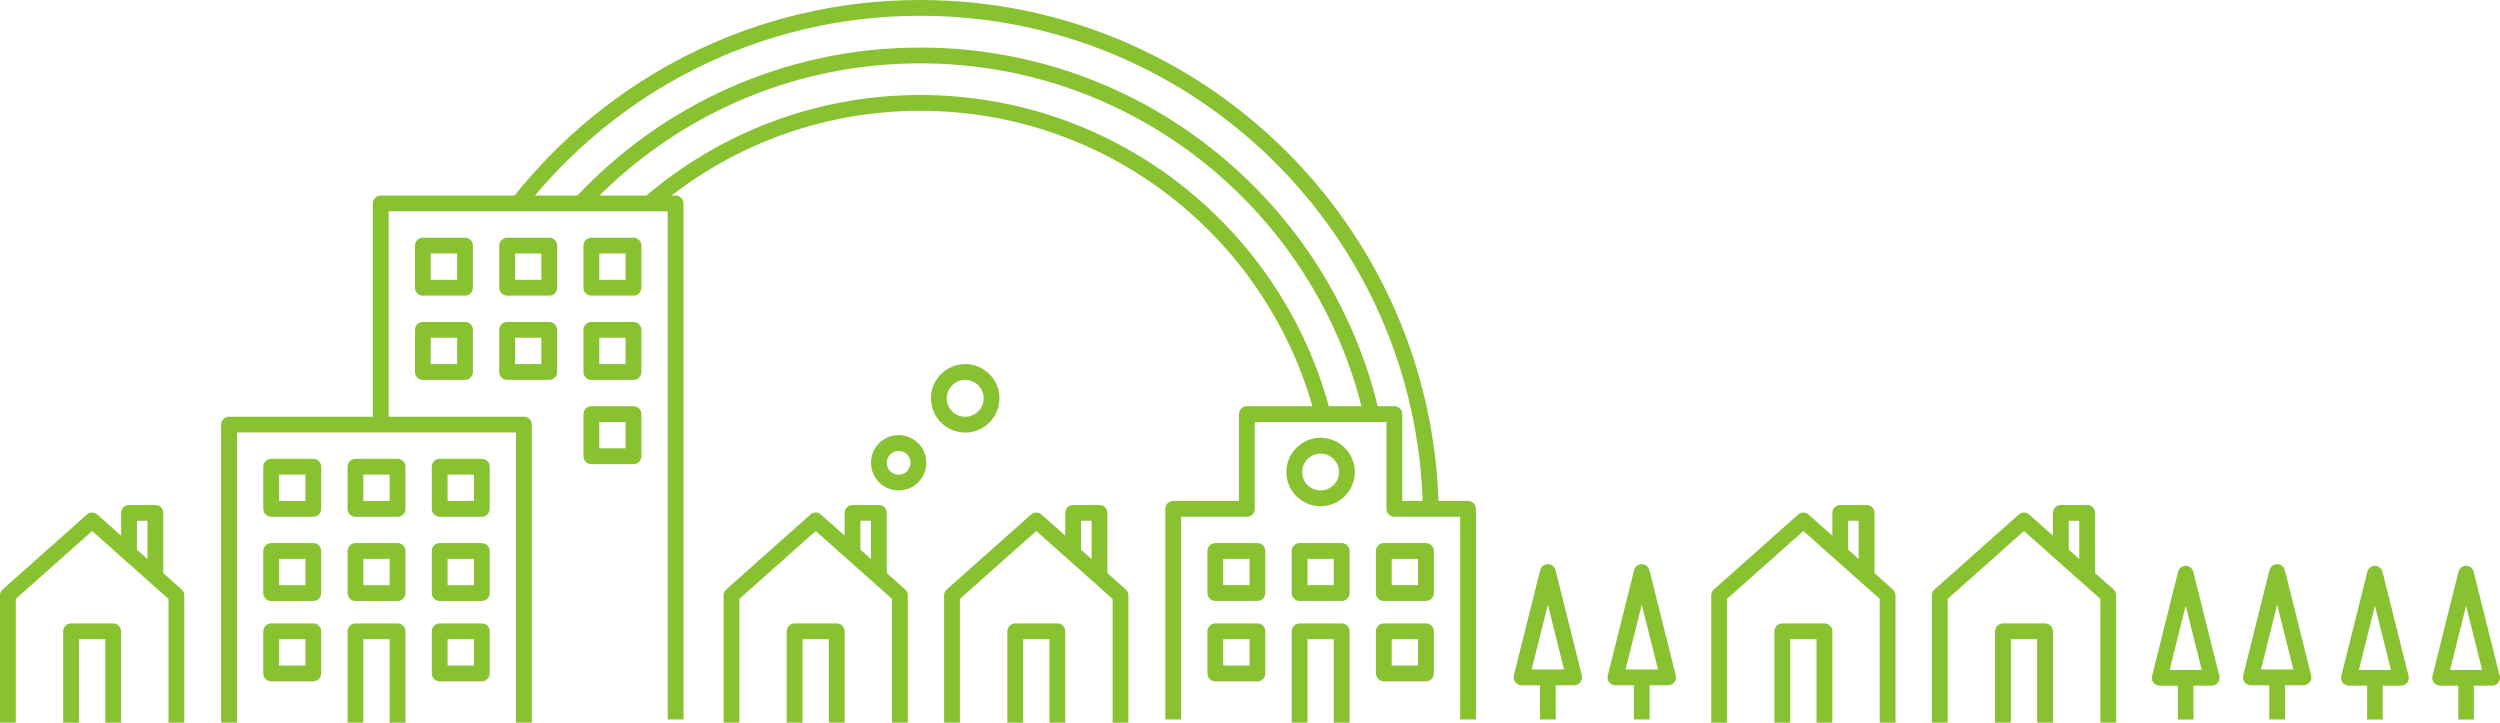 <?xml version="1.0" encoding="UTF-8"?>
<svg id="_レイヤー_2" data-name="レイヤー 2" xmlns="http://www.w3.org/2000/svg" width="566.77" height="163.83" viewBox="0 0 566.77 163.83">
  <defs>
    <style>
      .cls-1 {
        stroke-width: 3.54px;
      }

      .cls-1, .cls-2 {
        fill: none;
        stroke: #88c231;
        stroke-linejoin: round;
      }

      .cls-2 {
        stroke-width: 3.58px;
      }
    </style>
  </defs>
  <g id="_レイヤー_10" data-name="レイヤー 10">
    <g>
      <line class="cls-1" x1="559.08" y1="163.12" x2="559.08" y2="153.67"/>
      <polygon class="cls-1" points="564.99 153.67 553.18 153.67 559.08 130.04 564.99 153.67"/>
      <line class="cls-1" x1="538.41" y1="163.12" x2="538.41" y2="153.67"/>
      <polygon class="cls-1" points="544.32 153.67 532.5 153.67 538.41 130.04 544.32 153.67"/>
      <line class="cls-2" x1="516.25" y1="163.11" x2="516.25" y2="153.56"/>
      <polygon class="cls-2" points="522.22 153.56 510.29 153.56 516.25 129.69 522.22 153.56"/>
      <polyline class="cls-2" points="86.32 96.26 86.32 46.12 153.17 46.12 153.17 163.11"/>
      <line class="cls-2" x1="372.2" y1="163.11" x2="372.2" y2="153.56"/>
      <polygon class="cls-2" points="378.17 153.56 366.23 153.56 372.2 129.69 378.17 153.56"/>
      <polyline class="cls-2" points="265.97 163.11 265.97 115.36 282.68 115.36 282.68 93.88 316.11 93.88 316.11 115.36 332.82 115.36 332.82 163.11"/>
      <polyline class="cls-2" points="51.93 163.83 51.93 96.26 118.78 96.26 118.78 163.83"/>
      <polyline class="cls-2" points="29.25 125.69 29.25 116.27 35.22 116.27 35.22 131.47"/>
      <rect class="cls-2" x="95.87" y="55.68" width="9.55" height="9.55"/>
      <rect class="cls-2" x="61.48" y="105.81" width="9.55" height="9.56"/>
      <rect class="cls-2" x="80.58" y="105.81" width="9.55" height="9.56"/>
      <rect class="cls-2" x="99.68" y="105.81" width="9.55" height="9.56"/>
      <rect class="cls-2" x="99.68" y="124.91" width="9.55" height="9.55"/>
      <rect class="cls-2" x="61.48" y="124.91" width="9.55" height="9.55"/>
      <rect class="cls-2" x="80.58" y="124.91" width="9.55" height="9.55"/>
      <rect class="cls-2" x="114.97" y="55.68" width="9.55" height="9.55"/>
      <rect class="cls-2" x="134.07" y="55.68" width="9.55" height="9.55"/>
      <rect class="cls-2" x="95.87" y="74.78" width="9.55" height="9.55"/>
      <rect class="cls-2" x="114.97" y="74.78" width="9.55" height="9.55"/>
      <rect class="cls-2" x="134.07" y="74.78" width="9.55" height="9.55"/>
      <rect class="cls-2" x="134.07" y="93.88" width="9.55" height="9.55"/>
      <rect class="cls-2" x="275.52" y="124.91" width="9.55" height="9.54"/>
      <rect class="cls-2" x="294.62" y="124.91" width="9.55" height="9.54"/>
      <rect class="cls-2" x="313.72" y="124.91" width="9.55" height="9.54"/>
      <rect class="cls-2" x="275.52" y="143.12" width="9.55" height="9.55"/>
      <rect class="cls-2" x="313.72" y="143.12" width="9.55" height="9.55"/>
      <polyline class="cls-2" points="1.79 163.83 1.79 134.97 20.89 117.99 39.99 134.97 39.99 163.83"/>
      <polyline class="cls-2" points="16.12 163.83 16.12 143.12 25.66 143.12 25.66 163.83"/>
      <polyline class="cls-2" points="193.28 125.69 193.28 116.27 199.25 116.27 199.25 131.47"/>
      <polyline class="cls-2" points="165.83 163.83 165.83 134.97 184.92 117.99 204.02 134.97 204.02 163.83"/>
      <polyline class="cls-2" points="180.15 163.83 180.15 143.12 189.7 143.12 189.7 163.83"/>
      <polyline class="cls-2" points="243.29 125.69 243.29 116.27 249.26 116.27 249.26 131.47"/>
      <polyline class="cls-2" points="215.83 163.83 215.83 134.97 234.93 117.99 254.03 134.97 254.03 163.83"/>
      <polyline class="cls-2" points="230.16 163.83 230.16 143.12 239.71 143.12 239.71 163.83"/>
      <polyline class="cls-2" points="417.2 125.69 417.2 116.27 423.17 116.27 423.17 131.47"/>
      <polyline class="cls-2" points="389.74 163.83 389.74 134.97 408.84 117.99 427.94 134.97 427.94 163.83"/>
      <polyline class="cls-2" points="404.07 163.83 404.07 143.12 413.62 143.12 413.62 163.83"/>
      <polyline class="cls-2" points="467.21 125.69 467.21 116.27 473.18 116.27 473.18 131.47"/>
      <polyline class="cls-2" points="439.76 163.83 439.76 134.97 458.85 117.99 477.96 134.97 477.96 163.83"/>
      <polyline class="cls-2" points="454.08 163.83 454.08 143.12 463.63 143.12 463.63 163.83"/>
      <polyline class="cls-2" points="294.62 163.83 294.62 143.12 304.17 143.12 304.17 163.83"/>
      <rect class="cls-2" x="61.48" y="143.12" width="9.55" height="9.55"/>
      <rect class="cls-2" x="99.68" y="143.12" width="9.55" height="9.55"/>
      <polyline class="cls-2" points="80.58 163.83 80.58 143.12 90.13 143.12 90.13 163.83"/>
      <path class="cls-2" d="M305.36,107.01c0,3.29-2.67,5.96-5.97,5.96s-5.97-2.67-5.97-5.96,2.68-5.97,5.97-5.97,5.97,2.68,5.97,5.97Z"/>
      <line class="cls-2" x1="350.91" y1="163.11" x2="350.91" y2="153.56"/>
      <polygon class="cls-2" points="356.88 153.56 344.94 153.56 350.91 129.69 356.88 153.56"/>
      <path class="cls-2" d="M208.21,104.92c0,2.47-2.01,4.48-4.48,4.48s-4.48-2.01-4.48-4.48,2-4.48,4.48-4.48,4.48,2.01,4.48,4.48Z"/>
      <path class="cls-2" d="M224.79,90.3c0,3.29-2.67,5.97-5.97,5.97s-5.97-2.67-5.97-5.97,2.68-5.97,5.97-5.97,5.97,2.67,5.97,5.97Z"/>
      <line class="cls-1" x1="495.51" y1="163.12" x2="495.51" y2="153.67"/>
      <polygon class="cls-1" points="489.61 153.67 501.42 153.67 495.51 130.04 489.61 153.67"/>
      <path class="cls-2" d="M310.93,93.88c-10.76-46.58-52.47-81.31-102.32-81.31-30.4,0-57.76,12.93-76.94,33.56"/>
      <path class="cls-2" d="M147.2,46.12c16.5-14.19,37.95-22.79,61.42-22.79,43.87,0,80.73,29.96,91.25,70.54"/>
      <path class="cls-2" d="M324.37,115.36c-1.2-62.92-52.55-113.57-115.76-113.57-36.98,0-69.89,17.35-91.09,44.33"/>
    </g>
  </g>
</svg>